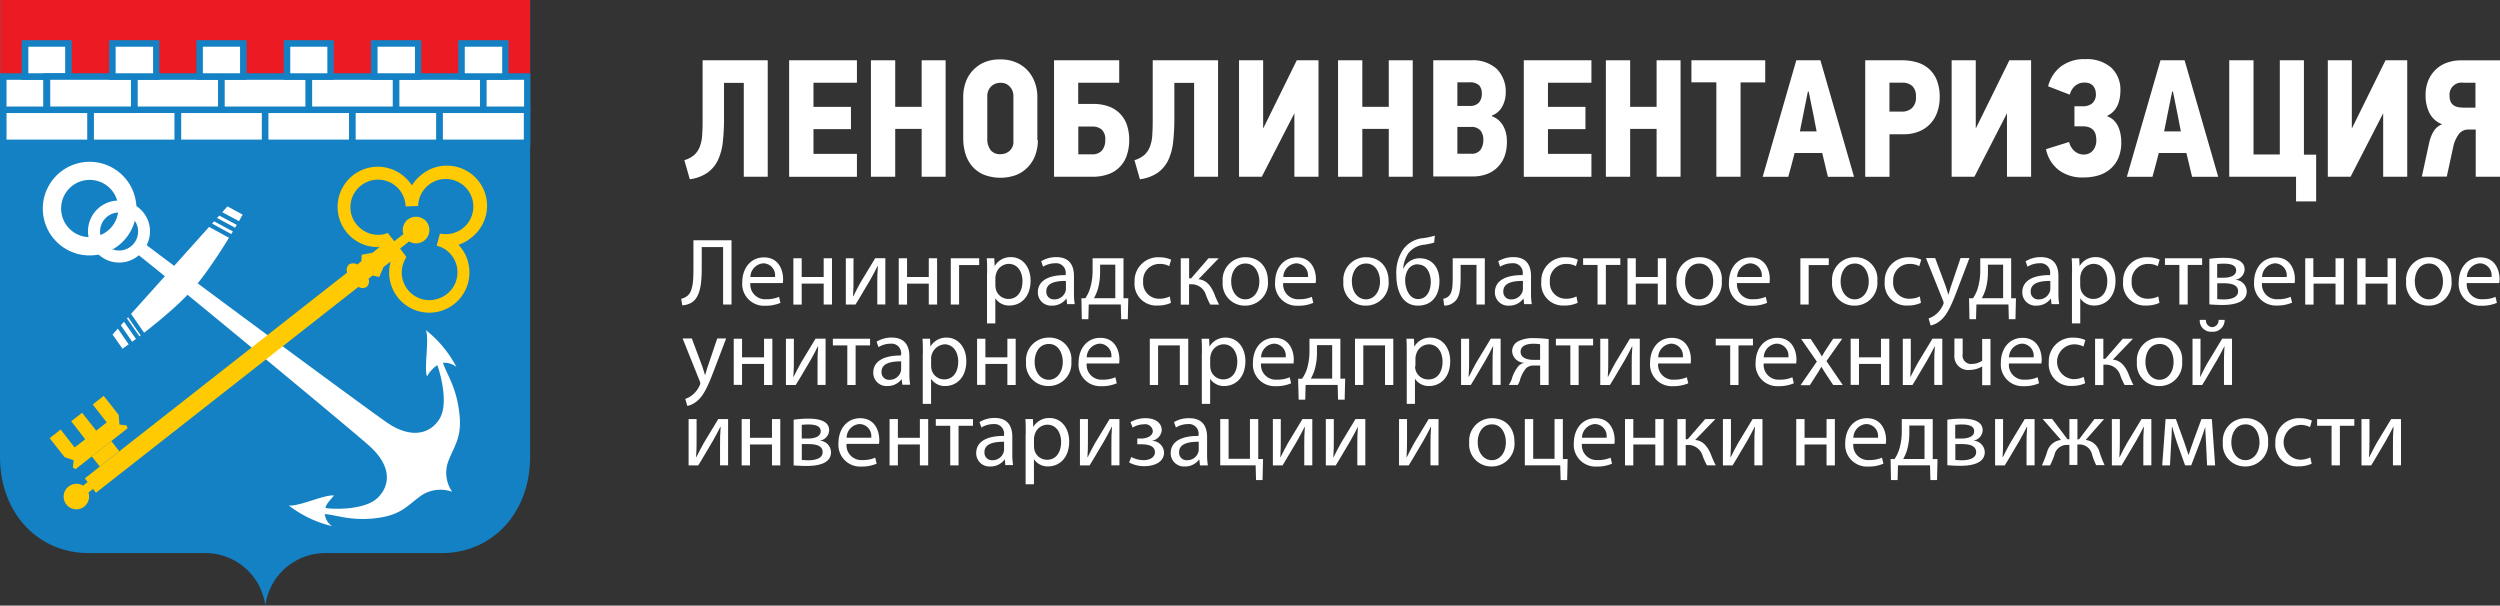 <svg id="Слой_1" data-name="Слой 1" xmlns="http://www.w3.org/2000/svg" viewBox="0 0 460.28 111.5"><rect x="0" y="0" width="460.28" height="111.5" fill="#333333" stroke="none"/><defs><style>.cls-1,.cls-4{fill:#fff;}.cls-2,.cls-5{fill:#1381c4;}.cls-2,.cls-3,.cls-4,.cls-7{fill-rule:evenodd;}.cls-3{fill:#ec1b23;}.cls-6{fill:none;}.cls-7{fill:#ffca02;}</style></defs><title>logo-lenobl</title><path class="cls-1" d="M141.35,11.1V32.54h-4.41V15.26H133.3v6.62a38.24,38.24,0,0,1-.22,4.25,10.39,10.39,0,0,1-.89,3.33,6.07,6.07,0,0,1-1.93,2.33A7.42,7.42,0,0,1,127,33l-1-3.51a4.92,4.92,0,0,0,1.86-1,4.08,4.08,0,0,0,1-1.53,7.27,7.27,0,0,0,.42-2.11q0.08-1.22.08-2.82V11.1h12.08Z"/><path class="cls-1" d="M145.29,32.54V11.1h12.48v4.13h-8v4.44h6.9v4.1h-6.9v4.56h8v4.22H145.29Z"/><path class="cls-1" d="M169.69,32.54V23.73h-4.87v8.81h-4.47V11.1h4.47v8.57h4.87V11.1h4.41V32.54h-4.41Z"/><path class="cls-1" d="M191.08,25.79a7.74,7.74,0,0,1-.51,2.88,6.38,6.38,0,0,1-1.42,2.19A6.08,6.08,0,0,1,187,32.25a8.52,8.52,0,0,1-5.92-.11,5.81,5.81,0,0,1-2.14-1.59,6.38,6.38,0,0,1-1.22-2.33,9.87,9.87,0,0,1-.38-2.77V17.81a8.29,8.29,0,0,1,.37-2.42,6.17,6.17,0,0,1,1.2-2.2A6.38,6.38,0,0,1,181,11.57a7.3,7.3,0,0,1,3.19-.63,7.18,7.18,0,0,1,3,.6,6.18,6.18,0,0,1,2.13,1.57,6.59,6.59,0,0,1,1.25,2.2,7.76,7.76,0,0,1,.42,2.5v8Zm-4.5-8.17a2.77,2.77,0,0,0-.11-0.71,2.27,2.27,0,0,0-.39-0.77,2.42,2.42,0,0,0-.72-0.63,2.2,2.2,0,0,0-1.12-.26,2.54,2.54,0,0,0-1.14.23,2.3,2.3,0,0,0-.76.59,2.38,2.38,0,0,0-.43.77,2.49,2.49,0,0,0-.14.79v7.95a3.42,3.42,0,0,0,.57,2,2.16,2.16,0,0,0,1.9.8,2.4,2.4,0,0,0,1.65-.62,2.15,2.15,0,0,0,.69-1.69V17.63Z"/><path class="cls-1" d="M194.06,32.54V11.1h12v4.13h-7.55v3.91h2.71a8.13,8.13,0,0,1,3,.49A5.64,5.64,0,0,1,206.28,21a5.48,5.48,0,0,1,1.22,2.08,8.39,8.39,0,0,1,.4,2.63,8.58,8.58,0,0,1-.48,3,5.47,5.47,0,0,1-3.48,3.4,8.38,8.38,0,0,1-2.76.43h-7.12Zm7-4.13a2.27,2.27,0,0,0,1.83-.71,2.86,2.86,0,0,0,.6-1.91,2.45,2.45,0,0,0-.65-1.94A2.71,2.71,0,0,0,201,23.3h-2.47v5.12H201Z"/><path class="cls-1" d="M224.26,11.1V32.54h-4.41V15.26h-3.64v6.62a38.24,38.24,0,0,1-.22,4.25,10.38,10.38,0,0,1-.89,3.33,6.06,6.06,0,0,1-1.93,2.33A7.43,7.43,0,0,1,209.87,33l-1-3.51a4.92,4.92,0,0,0,1.86-1,4.07,4.07,0,0,0,1-1.53,7.25,7.25,0,0,0,.42-2.11q0.08-1.22.08-2.82V11.1h12.08Z"/><path class="cls-1" d="M238.31,32.54V20.86h0l-6,11.68h-4.19V11.1h4.44V23.55h0.06l6.13-12.45h4V32.54h-4.47Z"/><path class="cls-1" d="M255.69,32.54V23.73h-4.87v8.81h-4.47V11.1h4.47v8.57h4.87V11.1h4.41V32.54h-4.41Z"/><path class="cls-1" d="M277.44,26A7.83,7.83,0,0,1,277,28.8a5.72,5.72,0,0,1-1.29,2,5.46,5.46,0,0,1-2,1.26,7.43,7.43,0,0,1-2.59.43h-7.24V11.1h6.93a6.55,6.55,0,0,1,4.78,1.6,5.93,5.93,0,0,1,1.63,4.44,5.35,5.35,0,0,1-.59,2.39,3.57,3.57,0,0,1-1.94,1.74v0.15a3.37,3.37,0,0,1,1.26.74,4.39,4.39,0,0,1,.86,1.12,5.12,5.12,0,0,1,.49,1.34A6.52,6.52,0,0,1,277.44,26Zm-4.62-8.72a2.18,2.18,0,0,0-.52-1.6,2.48,2.48,0,0,0-1.79-.52h-2.19v4.34h2.22a2.19,2.19,0,0,0,1.76-.62A2.39,2.39,0,0,0,272.82,17.29Zm0.28,8.47a2.61,2.61,0,0,0-.54-1.73,2.14,2.14,0,0,0-1.74-.65h-2.5v4.93h2.46a2,2,0,0,0,1.82-.74A3.21,3.21,0,0,0,273.1,25.76Z"/><path class="cls-1" d="M280.55,32.54V11.1H293v4.13h-8v4.44h6.9v4.1H285v4.56h8v4.22H280.55Z"/><path class="cls-1" d="M305,32.54V23.73h-4.87v8.81h-4.47V11.1h4.47v8.57H305V11.1h4.41V32.54H305Z"/><path class="cls-1" d="M320.46,15.16V32.54H316V15.16h-4.59V11.1H325v4.07h-4.59Z"/><path class="cls-1" d="M335.49,28.17h-5.08l-0.57,2.19q-0.29,1.11-.6,2.19h-4.71l6.19-21.45h4.44l6.19,21.45h-4.81ZM332,21.11l-0.62,3.08h3.08l-0.59-3.05L333,16.86h-0.15Z"/><path class="cls-1" d="M357.12,17.88a8.1,8.1,0,0,1-.46,2.8,6.05,6.05,0,0,1-1.32,2.16,5.93,5.93,0,0,1-2.1,1.39,7.41,7.41,0,0,1-2.77.49h-2.59v7.83h-4.47V11.1h6.81a9.3,9.3,0,0,1,2.79.4,5.72,5.72,0,0,1,2.19,1.23,5.62,5.62,0,0,1,1.42,2.11A8.2,8.2,0,0,1,357.12,17.88Zm-4.38-.06a2.54,2.54,0,0,0-.68-2,2.69,2.69,0,0,0-1.85-.6h-2.34v5.33h2.37a2.67,2.67,0,0,0,1.74-.62A2.61,2.61,0,0,0,352.75,17.81Z"/><path class="cls-1" d="M369.51,32.54V20.86h0l-6,11.68h-4.19V11.1h4.44V23.55h0.06l6.13-12.45h4V32.54h-4.47Z"/><path class="cls-1" d="M376.69,27.46l2.13-.66,2.13-.66a3.14,3.14,0,0,0,1,1.68,2.5,2.5,0,0,0,1.73.63,2.22,2.22,0,0,0,1-.23,2.09,2.09,0,0,0,.72-0.6,2.68,2.68,0,0,0,.42-0.82,3,3,0,0,0,.14-0.88,5.09,5.09,0,0,0-.09-1,2,2,0,0,0-.37-0.85,1.88,1.88,0,0,0-.77-0.59,3.18,3.18,0,0,0-1.26-.22h-1.54V19.57h1.57a2.7,2.7,0,0,0,1.68-.52,2.18,2.18,0,0,0,.69-1.85,2.28,2.28,0,0,0-.11-0.66,2.15,2.15,0,0,0-.34-0.66,1.63,1.63,0,0,0-.63-0.49,2.27,2.27,0,0,0-1-.18,2.57,2.57,0,0,0-1.77.62,3.09,3.09,0,0,0-.94,1.6l-4-1.54a6.7,6.7,0,0,1,2.34-3.64,7.12,7.12,0,0,1,4.53-1.36,6.81,6.81,0,0,1,4.73,1.54,5.55,5.55,0,0,1,1.71,4.34,8,8,0,0,1-.09,1.11,6,6,0,0,1-.34,1.29,4.08,4.08,0,0,1-.74,1.22,3.84,3.84,0,0,1-1.26.94v0.09a3,3,0,0,1,1.23.75,4.13,4.13,0,0,1,.79,1.14,5.79,5.79,0,0,1,.43,1.37,7.86,7.86,0,0,1,.14,1.45,7.26,7.26,0,0,1-.55,3,5.7,5.7,0,0,1-1.49,2,5.92,5.92,0,0,1-2.19,1.17,9.34,9.34,0,0,1-2.67.37A7.21,7.21,0,0,1,379,31.28,6.46,6.46,0,0,1,376.69,27.46Z"/><path class="cls-1" d="M402.54,28.17h-5.08l-0.57,2.19q-0.29,1.11-.6,2.19h-4.71l6.19-21.45h4.44l6.19,21.45h-4.81Zm-3.48-7.06-0.62,3.08h3.08l-0.59-3.05-0.86-4.28h-0.15Z"/><path class="cls-1" d="M422.72,32.54H410.43V11.1h4.47V28.44h4.84V11.1h4.44V28.48h2.25v8.6h-3.7V32.54Z"/><path class="cls-1" d="M438.77,32.54V20.86h0l-6,11.68h-4.19V11.1H433V23.55h0.06L439.2,11.1h4V32.54h-4.47Z"/><path class="cls-1" d="M460.28,11.1V32.54h-4.47V23.85h-1.32a2.19,2.19,0,0,0-1.71.74A5.86,5.86,0,0,0,451.68,27l-1.2,5.52h-4.59l1.39-6.41a6.7,6.7,0,0,1,.79-1.94,3.08,3.08,0,0,1,1.56-1.29,4.31,4.31,0,0,1-2.33-2.06,7.08,7.08,0,0,1-.72-3.27,7.07,7.07,0,0,1,.51-2.77,6,6,0,0,1,1.39-2,5.69,5.69,0,0,1,2.08-1.25,7.76,7.76,0,0,1,2.56-.42h7.18ZM451,17.69a2.38,2.38,0,0,0,.22,1.09,1.62,1.62,0,0,0,.59.65,2.25,2.25,0,0,0,.85.31,6.45,6.45,0,0,0,1,.08h2.1V15.23h-2.25A2.21,2.21,0,0,0,451,17.69Z"/><path class="cls-1" d="M134.68,44.2V56.07h-1.55V45.49H129.2v3.59c0,2.57-.11,5.44-1.78,6.57a3.57,3.57,0,0,1-1.81.56L125.42,55a2.72,2.72,0,0,0,1.25-.63c1-.93,1-3.24,1-5.14v-5h7Z"/><path class="cls-1" d="M138.15,52.09a2.73,2.73,0,0,0,2.92,3,5.6,5.6,0,0,0,2.36-.44l0.26,1.11a6.9,6.9,0,0,1-2.84.53,4,4,0,0,1-4.19-4.3c0-2.57,1.51-4.6,4-4.6,2.78,0,3.52,2.45,3.52,4a5.85,5.85,0,0,1-.05.72h-6ZM142.69,51a2.21,2.21,0,0,0-2.15-2.52A2.57,2.57,0,0,0,138.16,51h4.53Z"/><path class="cls-1" d="M147.6,47.55V51h4.05V47.55h1.53v8.52h-1.53V52.22H147.6v3.86h-1.53V47.55h1.53Z"/><path class="cls-1" d="M157.14,47.55v3.59c0,1.36,0,2.2-.09,3.42l0.05,0c0.51-1,.81-1.64,1.37-2.62l2.66-4.4H163v8.52h-1.48V52.46c0-1.39,0-2.11.11-3.49h-0.05c-0.55,1.09-.92,1.78-1.41,2.64-0.81,1.32-1.74,3-2.66,4.46h-1.78V47.55h1.46Z"/><path class="cls-1" d="M167,47.55V51H171V47.55h1.53v8.52H171V52.22H167v3.86h-1.53V47.55H167Z"/><path class="cls-1" d="M180.28,47.55V48.8h-3.7v7.27h-1.53V47.55h5.23Z"/><path class="cls-1" d="M181.74,50.33c0-1.09,0-2-.07-2.78h1.39L183.13,49h0a3.35,3.35,0,0,1,3-1.66c2.06,0,3.61,1.74,3.61,4.33,0,3.06-1.87,4.58-3.87,4.58a3,3,0,0,1-2.62-1.34h0v4.63h-1.53V50.33Zm1.53,2.27a3.49,3.49,0,0,0,.07.63,2.39,2.39,0,0,0,2.32,1.81c1.64,0,2.59-1.34,2.59-3.29,0-1.71-.9-3.17-2.54-3.17a2.47,2.47,0,0,0-2.34,1.92,2.51,2.51,0,0,0-.11.63V52.6Z"/><path class="cls-1" d="M196.48,56.07L196.36,55H196.3a3.17,3.17,0,0,1-2.61,1.27,2.43,2.43,0,0,1-2.61-2.45c0-2.06,1.83-3.19,5.12-3.17V50.47a1.76,1.76,0,0,0-1.94-2,4.25,4.25,0,0,0-2.22.63l-0.35-1a5.29,5.29,0,0,1,2.8-.76c2.61,0,3.24,1.78,3.24,3.49V54a12,12,0,0,0,.14,2h-1.41Zm-0.23-4.35c-1.69,0-3.61.26-3.61,1.92a1.37,1.37,0,0,0,1.46,1.48,2.12,2.12,0,0,0,2.06-1.43,1.61,1.61,0,0,0,.09-0.49V51.72Z"/><path class="cls-1" d="M206.85,47.55v7.36l0.88,0-0.09,3.86h-1.22l-0.07-2.71h-5.9l-0.07,2.71h-1.21l-0.07-3.86,0.72,0a6.62,6.62,0,0,0,.85-1.74,11.25,11.25,0,0,0,.49-3.4V47.55h5.69Zm-4.31,2.59a11.3,11.3,0,0,1-.44,3.17,8.09,8.09,0,0,1-.69,1.59h3.93V48.73h-2.8v1.41Z"/><path class="cls-1" d="M215.58,55.76a5.71,5.71,0,0,1-2.45.49,4,4,0,0,1-4.24-4.35,4.33,4.33,0,0,1,4.58-4.53,5.18,5.18,0,0,1,2.15.44L215.27,49a3.59,3.59,0,0,0-1.8-.41,3,3,0,0,0-3,3.22,2.92,2.92,0,0,0,3,3.19,4.4,4.4,0,0,0,1.9-.42Z"/><path class="cls-1" d="M218.93,47.55v3.7h0.37l3.2-3.7h1.88l-3.72,3.86c1.37,0.14,2.2,1.06,2.87,2.59a18,18,0,0,0,.92,2.08h-1.62a11.33,11.33,0,0,1-.79-1.74,2.77,2.77,0,0,0-2.82-2h-0.3v3.75h-1.53V47.55h1.53Z"/><path class="cls-1" d="M233.44,51.74a4.17,4.17,0,0,1-4.24,4.53,4.05,4.05,0,0,1-4.09-4.38,4.16,4.16,0,0,1,4.23-4.53C231.78,47.36,233.44,49.13,233.44,51.74Zm-6.76.09c0,1.87,1.07,3.28,2.59,3.28s2.59-1.39,2.59-3.31c0-1.44-.72-3.28-2.55-3.28S226.67,50.21,226.67,51.83Z"/><path class="cls-1" d="M236.25,52.09a2.73,2.73,0,0,0,2.92,3,5.6,5.6,0,0,0,2.36-.44l0.26,1.11a6.9,6.9,0,0,1-2.84.53,4,4,0,0,1-4.19-4.3c0-2.57,1.51-4.6,4-4.6,2.78,0,3.52,2.45,3.52,4a5.85,5.85,0,0,1-.05.72h-6ZM240.8,51a2.21,2.21,0,0,0-2.15-2.52A2.57,2.57,0,0,0,236.27,51h4.53Z"/><path class="cls-1" d="M255.66,51.74a4.17,4.17,0,0,1-4.24,4.53,4.05,4.05,0,0,1-4.09-4.38,4.16,4.16,0,0,1,4.23-4.53C254,47.36,255.66,49.13,255.66,51.74Zm-6.76.09c0,1.87,1.07,3.28,2.59,3.28s2.59-1.39,2.59-3.31c0-1.44-.72-3.28-2.55-3.28S248.89,50.21,248.89,51.83Z"/><path class="cls-1" d="M264.05,44.66a11.61,11.61,0,0,1-1.78.39,4.18,4.18,0,0,0-3,1.6,6.09,6.09,0,0,0-.93,2.82h0.05a3.23,3.23,0,0,1,3-1.92c2.1,0,3.63,1.5,3.63,4.21s-1.44,4.51-3.94,4.51c-3,0-4-2.87-4-5.71a7.57,7.57,0,0,1,1.32-4.72,5.12,5.12,0,0,1,3.66-2,12.49,12.49,0,0,0,2.11-.46Zm-3,4a2.07,2.07,0,0,0-1.92,1.16,3.73,3.73,0,0,0-.42,1.81c0,1.41.69,3.43,2.38,3.43s2.34-1.66,2.34-3.22C263.38,50.49,262.84,48.69,261,48.69Z"/><path class="cls-1" d="M273.37,47.55v8.52h-1.53V48.76h-2.92V51c0,2.4-.23,4-1.34,4.72a2.49,2.49,0,0,1-1.69.53L265.73,55a1.92,1.92,0,0,0,.85-0.35c0.79-.58.88-1.78,0.88-3.68V47.55h5.92Z"/><path class="cls-1" d="M280.62,56.07L280.5,55h-0.05a3.17,3.17,0,0,1-2.61,1.27,2.43,2.43,0,0,1-2.61-2.45c0-2.06,1.83-3.19,5.12-3.17V50.47a1.76,1.76,0,0,0-1.94-2,4.25,4.25,0,0,0-2.22.63l-0.35-1a5.29,5.29,0,0,1,2.8-.76c2.61,0,3.24,1.78,3.24,3.49V54a12,12,0,0,0,.14,2h-1.41Zm-0.23-4.35c-1.69,0-3.61.26-3.61,1.92a1.37,1.37,0,0,0,1.46,1.48,2.12,2.12,0,0,0,2.06-1.43,1.61,1.61,0,0,0,.09-0.49V51.72Z"/><path class="cls-1" d="M290.46,55.76a5.7,5.7,0,0,1-2.45.49,4,4,0,0,1-4.24-4.35,4.33,4.33,0,0,1,4.58-4.53,5.18,5.18,0,0,1,2.15.44L290.15,49a3.59,3.59,0,0,0-1.8-.41,3,3,0,0,0-3,3.22,2.92,2.92,0,0,0,3,3.19,4.39,4.39,0,0,0,1.9-.42Z"/><path class="cls-1" d="M298.32,47.55v1.23h-2.66v7.29h-1.53V48.78h-2.66V47.55h6.85Z"/><path class="cls-1" d="M301.17,47.55V51h4.05V47.55h1.53v8.52h-1.53V52.22h-4.05v3.86h-1.53V47.55h1.53Z"/><path class="cls-1" d="M317,51.74a4.17,4.17,0,0,1-4.24,4.53,4.05,4.05,0,0,1-4.09-4.38,4.16,4.16,0,0,1,4.23-4.53A4,4,0,0,1,317,51.74Zm-6.76.09c0,1.87,1.07,3.28,2.59,3.28s2.59-1.39,2.59-3.31c0-1.44-.72-3.28-2.55-3.28S310.24,50.21,310.24,51.83Z"/><path class="cls-1" d="M319.81,52.09a2.73,2.73,0,0,0,2.92,3,5.6,5.6,0,0,0,2.36-.44l0.26,1.11a6.9,6.9,0,0,1-2.84.53,4,4,0,0,1-4.19-4.3c0-2.57,1.51-4.6,4-4.6,2.78,0,3.52,2.45,3.52,4a5.85,5.85,0,0,1-.05.72h-6ZM324.36,51a2.21,2.21,0,0,0-2.15-2.52A2.57,2.57,0,0,0,319.83,51h4.53Z"/><path class="cls-1" d="M336.7,47.55V48.8H333v7.27h-1.53V47.55h5.23Z"/><path class="cls-1" d="M345.64,51.74a4.17,4.17,0,0,1-4.24,4.53,4.05,4.05,0,0,1-4.09-4.38,4.16,4.16,0,0,1,4.23-4.53A4,4,0,0,1,345.64,51.74Zm-6.76.09c0,1.87,1.07,3.28,2.59,3.28s2.59-1.39,2.59-3.31c0-1.44-.72-3.28-2.55-3.28S338.88,50.21,338.88,51.83Z"/><path class="cls-1" d="M353.67,55.76a5.71,5.71,0,0,1-2.45.49A4,4,0,0,1,347,51.9a4.33,4.33,0,0,1,4.58-4.53,5.18,5.18,0,0,1,2.15.44L353.36,49a3.59,3.59,0,0,0-1.8-.41,3,3,0,0,0-3,3.22,2.92,2.92,0,0,0,3,3.19,4.4,4.4,0,0,0,1.9-.42Z"/><path class="cls-1" d="M356.3,47.55l1.87,5c0.19,0.56.41,1.23,0.55,1.74h0c0.16-.51.33-1.16,0.55-1.78l1.69-5h1.64l-2.32,6.08c-1.11,2.92-1.87,4.42-2.92,5.34a4.2,4.2,0,0,1-1.9,1l-0.39-1.3a4.1,4.1,0,0,0,1.36-.76,4.7,4.7,0,0,0,1.3-1.73,1.12,1.12,0,0,0,.12-0.37,1.36,1.36,0,0,0-.11-0.41l-3.15-7.85h1.69Z"/><path class="cls-1" d="M370.28,47.55v7.36l0.88,0-0.09,3.86h-1.22l-0.07-2.71h-5.9l-0.07,2.71H362.6l-0.07-3.86,0.72,0a6.65,6.65,0,0,0,.85-1.74,11.25,11.25,0,0,0,.49-3.4V47.55h5.69ZM366,50.14a11.3,11.3,0,0,1-.44,3.17,8.13,8.13,0,0,1-.69,1.59h3.93V48.73H366v1.41Z"/><path class="cls-1" d="M377.72,56.07L377.6,55h-0.05a3.18,3.18,0,0,1-2.61,1.27,2.43,2.43,0,0,1-2.61-2.45c0-2.06,1.83-3.19,5.12-3.17V50.47a1.76,1.76,0,0,0-1.94-2,4.25,4.25,0,0,0-2.22.63l-0.35-1a5.29,5.29,0,0,1,2.8-.76c2.61,0,3.24,1.78,3.24,3.49V54a12,12,0,0,0,.14,2h-1.41Zm-0.23-4.35c-1.69,0-3.61.26-3.61,1.92a1.37,1.37,0,0,0,1.46,1.48,2.12,2.12,0,0,0,2.06-1.43,1.62,1.62,0,0,0,.09-0.49V51.72Z"/><path class="cls-1" d="M381.49,50.33c0-1.09,0-2-.07-2.78h1.39L382.88,49h0a3.35,3.35,0,0,1,3-1.66c2.06,0,3.61,1.74,3.61,4.33,0,3.06-1.87,4.58-3.87,4.58a3,3,0,0,1-2.62-1.34h0v4.63h-1.53V50.33ZM383,52.6a3.49,3.49,0,0,0,.07.63,2.39,2.39,0,0,0,2.32,1.81c1.64,0,2.59-1.34,2.59-3.29,0-1.71-.9-3.17-2.54-3.17a2.47,2.47,0,0,0-2.34,1.92,2.51,2.51,0,0,0-.11.63V52.6Z"/><path class="cls-1" d="M397.58,55.76a5.71,5.71,0,0,1-2.45.49,4,4,0,0,1-4.24-4.35,4.33,4.33,0,0,1,4.58-4.53,5.18,5.18,0,0,1,2.15.44L397.27,49a3.59,3.59,0,0,0-1.8-.41,3,3,0,0,0-3,3.22,2.92,2.92,0,0,0,3,3.19,4.4,4.4,0,0,0,1.9-.42Z"/><path class="cls-1" d="M405.44,47.55v1.23h-2.66v7.29h-1.53V48.78h-2.66V47.55h6.85Z"/><path class="cls-1" d="M406.76,47.66a18.17,18.17,0,0,1,2.71-.19c1.43,0,3.79.23,3.79,2.13a2,2,0,0,1-1.78,1.92v0a2.18,2.18,0,0,1,2.17,2.11c0,2.24-2.82,2.52-4.49,2.52-1,0-1.94-.07-2.39-0.11V47.66Zm1.46,7.4a9.37,9.37,0,0,0,1.25.07c1,0,2.59-.25,2.59-1.48s-1.23-1.5-2.71-1.5h-1.13v2.91Zm0-3.93h1.16c1.14,0,2.32-.33,2.32-1.34,0-.85-0.74-1.25-2.29-1.25a11,11,0,0,0-1.2.07v2.52Z"/><path class="cls-1" d="M416.46,52.09a2.73,2.73,0,0,0,2.92,3,5.6,5.6,0,0,0,2.36-.44L422,55.72a6.9,6.9,0,0,1-2.84.53A4,4,0,0,1,415,52c0-2.57,1.51-4.6,4-4.6,2.78,0,3.52,2.45,3.52,4a5.85,5.85,0,0,1-.05.72h-6ZM421,51a2.21,2.21,0,0,0-2.15-2.52A2.57,2.57,0,0,0,416.48,51H421Z"/><path class="cls-1" d="M425.91,47.55V51H430V47.55h1.53v8.52H430V52.22h-4.05v3.86h-1.53V47.55h1.53Z"/><path class="cls-1" d="M435.53,47.55V51h4.05V47.55h1.53v8.52h-1.53V52.22h-4.05v3.86H434V47.55h1.53Z"/><path class="cls-1" d="M451.36,51.74a4.17,4.17,0,0,1-4.24,4.53A4.05,4.05,0,0,1,443,51.88a4.16,4.16,0,0,1,4.23-4.53C449.7,47.36,451.36,49.13,451.36,51.74Zm-6.76.09c0,1.87,1.07,3.28,2.59,3.28s2.59-1.39,2.59-3.31c0-1.44-.72-3.28-2.55-3.28S444.59,50.21,444.59,51.83Z"/><path class="cls-1" d="M454.17,52.09a2.73,2.73,0,0,0,2.92,3,5.6,5.6,0,0,0,2.36-.44l0.26,1.11a6.9,6.9,0,0,1-2.84.53,4,4,0,0,1-4.19-4.3c0-2.57,1.51-4.6,4-4.6,2.78,0,3.52,2.45,3.52,4a5.85,5.85,0,0,1-.05.72h-6ZM458.72,51a2.21,2.21,0,0,0-2.15-2.52A2.57,2.57,0,0,0,454.19,51h4.53Z"/><path class="cls-1" d="M127.39,62.36l1.87,5c0.19,0.56.41,1.23,0.55,1.74h0c0.16-.51.33-1.16,0.55-1.78l1.69-5h1.64l-2.32,6.08c-1.11,2.92-1.87,4.42-2.92,5.34a4.2,4.2,0,0,1-1.9,1l-0.39-1.3a4.1,4.1,0,0,0,1.36-.76,4.7,4.7,0,0,0,1.3-1.73,1.11,1.11,0,0,0,.12-0.37,1.35,1.35,0,0,0-.11-0.41l-3.15-7.85h1.69Z"/><path class="cls-1" d="M136.62,62.36v3.43h4.05V62.36h1.53v8.52h-1.53V67h-4.05v3.86h-1.53V62.36h1.53Z"/><path class="cls-1" d="M146.16,62.36v3.59c0,1.36,0,2.2-.09,3.42l0.05,0c0.51-1,.81-1.64,1.37-2.62l2.66-4.4H152v8.52h-1.48V67.27c0-1.39,0-2.11.11-3.49h-0.05c-0.55,1.09-.92,1.78-1.41,2.64-0.81,1.32-1.74,3-2.66,4.46H144.7V62.36h1.46Z"/><path class="cls-1" d="M160.19,62.36v1.23h-2.66v7.29H156V63.59h-2.66V62.36h6.85Z"/><path class="cls-1" d="M166.14,70.88L166,69.8H166a3.17,3.17,0,0,1-2.61,1.27,2.43,2.43,0,0,1-2.61-2.45c0-2.06,1.83-3.19,5.12-3.17V65.28a1.76,1.76,0,0,0-1.94-2,4.25,4.25,0,0,0-2.22.63l-0.35-1a5.29,5.29,0,0,1,2.8-.76c2.61,0,3.24,1.78,3.24,3.49v3.19a12,12,0,0,0,.14,2h-1.41Zm-0.23-4.35c-1.69,0-3.61.26-3.61,1.92a1.37,1.37,0,0,0,1.46,1.48,2.12,2.12,0,0,0,2.06-1.43,1.62,1.62,0,0,0,.09-0.49V66.53Z"/><path class="cls-1" d="M169.91,65.14c0-1.09,0-2-.07-2.78h1.39l0.07,1.46h0a3.35,3.35,0,0,1,3-1.66c2.06,0,3.61,1.74,3.61,4.33,0,3.06-1.87,4.58-3.87,4.58a3,3,0,0,1-2.62-1.34h0v4.63h-1.53V65.14Zm1.53,2.27a3.49,3.49,0,0,0,.07.63,2.39,2.39,0,0,0,2.32,1.81c1.64,0,2.59-1.34,2.59-3.29,0-1.71-.9-3.17-2.54-3.17a2.69,2.69,0,0,0-2.45,2.55v1.46Z"/><path class="cls-1" d="M181.42,62.36v3.43h4.05V62.36H187v8.52h-1.53V67h-4.05v3.86h-1.53V62.36h1.53Z"/><path class="cls-1" d="M197.25,66.55A4.17,4.17,0,0,1,193,71.07a4.05,4.05,0,0,1-4.09-4.38,4.16,4.16,0,0,1,4.23-4.53A4,4,0,0,1,197.25,66.55Zm-6.76.09c0,1.87,1.07,3.28,2.59,3.28s2.59-1.39,2.59-3.31c0-1.44-.72-3.28-2.55-3.28S190.49,65,190.49,66.63Z"/><path class="cls-1" d="M200.07,66.9a2.73,2.73,0,0,0,2.92,3,5.6,5.6,0,0,0,2.36-.44l0.26,1.11a6.9,6.9,0,0,1-2.84.53,4,4,0,0,1-4.19-4.3c0-2.57,1.51-4.6,4-4.6,2.78,0,3.52,2.45,3.52,4a5.84,5.84,0,0,1-.05.72h-6Zm4.54-1.11a2.21,2.21,0,0,0-2.15-2.52,2.57,2.57,0,0,0-2.38,2.52h4.53Z"/><path class="cls-1" d="M218.77,62.36v8.52h-1.55V63.59h-4v7.29h-1.53V62.36h7Z"/><path class="cls-1" d="M221.29,65.14c0-1.09,0-2-.07-2.78h1.39l0.07,1.46h0a3.35,3.35,0,0,1,3-1.66c2.06,0,3.61,1.74,3.61,4.33,0,3.06-1.87,4.58-3.87,4.58a3,3,0,0,1-2.62-1.34h0v4.63h-1.53V65.14Zm1.53,2.27a3.49,3.49,0,0,0,.07.63,2.39,2.39,0,0,0,2.32,1.81c1.64,0,2.59-1.34,2.59-3.29,0-1.71-.9-3.17-2.54-3.17a2.47,2.47,0,0,0-2.34,1.92,2.51,2.51,0,0,0-.11.63v1.46Z"/><path class="cls-1" d="M232.17,66.9a2.73,2.73,0,0,0,2.92,3,5.6,5.6,0,0,0,2.36-.44l0.26,1.11a6.91,6.91,0,0,1-2.84.53,4,4,0,0,1-4.19-4.3c0-2.57,1.51-4.6,4-4.6,2.78,0,3.52,2.45,3.52,4a5.84,5.84,0,0,1-.05.72h-6Zm4.54-1.11a2.21,2.21,0,0,0-2.15-2.52,2.57,2.57,0,0,0-2.38,2.52h4.53Z"/><path class="cls-1" d="M246.78,62.36v7.36l0.88,0-0.09,3.86h-1.22l-0.07-2.71h-5.9l-0.07,2.71H239.1L239,69.73l0.72,0A6.65,6.65,0,0,0,240.6,68a11.25,11.25,0,0,0,.49-3.4V62.36h5.69Zm-4.31,2.59a11.3,11.3,0,0,1-.44,3.17,8.11,8.11,0,0,1-.69,1.59h3.93V63.54h-2.8v1.41Z"/><path class="cls-1" d="M256.52,62.36v8.52H255V63.59h-4v7.29h-1.53V62.36h7Z"/><path class="cls-1" d="M259,65.14c0-1.09,0-2-.07-2.78h1.39l0.07,1.46h0a3.35,3.35,0,0,1,3-1.66c2.06,0,3.61,1.74,3.61,4.33,0,3.06-1.87,4.58-3.87,4.58a3,3,0,0,1-2.62-1.34h0v4.63H259V65.14Zm1.53,2.27a3.49,3.49,0,0,0,.07.63A2.39,2.39,0,0,0,263,69.86c1.64,0,2.59-1.34,2.59-3.29,0-1.71-.9-3.17-2.54-3.17a2.47,2.47,0,0,0-2.34,1.92,2.51,2.51,0,0,0-.11.63v1.46Z"/><path class="cls-1" d="M270.48,62.36v3.59c0,1.36,0,2.2-.09,3.42l0.05,0c0.51-1,.81-1.64,1.37-2.62l2.66-4.4h1.81v8.52h-1.48V67.27c0-1.39,0-2.11.11-3.49h-0.05c-0.55,1.09-.92,1.78-1.41,2.64-0.81,1.32-1.74,3-2.66,4.46H269V62.36h1.46Z"/><path class="cls-1" d="M285.09,70.88h-1.53V67.3h-1.14a2,2,0,0,0-1.43.48,5.9,5.9,0,0,0-1.2,2.39,5.25,5.25,0,0,1-.35.7h-1.66a5.56,5.56,0,0,0,.53-1,6.54,6.54,0,0,1,1.34-2.57,2,2,0,0,1,1-.49V66.79a2.27,2.27,0,0,1-2.25-2.11,2.05,2.05,0,0,1,1.13-1.85,6,6,0,0,1,2.85-.58,23.74,23.74,0,0,1,2.75.18v8.45Zm-1.53-7.5a8.66,8.66,0,0,0-1.29-.09c-1.06,0-2.31.3-2.31,1.48s1.36,1.48,2.27,1.48h1.32V63.38Z"/><path class="cls-1" d="M293.31,62.36v1.23h-2.66v7.29h-1.53V63.59h-2.66V62.36h6.85Z"/><path class="cls-1" d="M296.1,62.36v3.59c0,1.36,0,2.2-.09,3.42l0.05,0c0.51-1,.81-1.64,1.37-2.62l2.66-4.4h1.81v8.52h-1.48V67.27c0-1.39,0-2.11.11-3.49h-0.05c-0.55,1.09-.92,1.78-1.41,2.64-0.81,1.32-1.74,3-2.66,4.46h-1.78V62.36h1.46Z"/><path class="cls-1" d="M305.29,66.9a2.73,2.73,0,0,0,2.92,3,5.6,5.6,0,0,0,2.36-.44l0.26,1.11a6.9,6.9,0,0,1-2.84.53,4,4,0,0,1-4.19-4.3c0-2.57,1.51-4.6,4-4.6,2.78,0,3.52,2.45,3.52,4a5.93,5.93,0,0,1-.05.72h-6Zm4.54-1.11a2.21,2.21,0,0,0-2.15-2.52,2.57,2.57,0,0,0-2.38,2.52h4.53Z"/><path class="cls-1" d="M322.74,62.36v1.23h-2.66v7.29h-1.53V63.59h-2.66V62.36h6.85Z"/><path class="cls-1" d="M324.72,66.9a2.73,2.73,0,0,0,2.92,3,5.6,5.6,0,0,0,2.36-.44l0.26,1.11a6.9,6.9,0,0,1-2.84.53,4,4,0,0,1-4.19-4.3c0-2.57,1.51-4.6,4-4.6,2.78,0,3.52,2.45,3.52,4a5.84,5.84,0,0,1-.05.72h-6Zm4.54-1.11a2.21,2.21,0,0,0-2.15-2.52,2.57,2.57,0,0,0-2.38,2.52h4.53Z"/><path class="cls-1" d="M333.33,62.36l1.22,1.83c0.32,0.48.58,0.92,0.86,1.39h0.05c0.28-.51.56-1,0.85-1.41l1.2-1.81h1.67l-2.91,4.12,3,4.4h-1.76L336.26,69c-0.33-.49-0.62-1-0.92-1.48h0c-0.28.51-.58,1-0.9,1.48l-1.23,1.92h-1.71l3-4.35-2.89-4.17h1.73Z"/><path class="cls-1" d="M342.26,62.36v3.43h4.05V62.36h1.53v8.52h-1.53V67h-4.05v3.86h-1.53V62.36h1.53Z"/><path class="cls-1" d="M351.8,62.36v3.59c0,1.36,0,2.2-.09,3.42l0.05,0c0.51-1,.81-1.64,1.37-2.62l2.66-4.4h1.81v8.52h-1.48V67.27c0-1.39,0-2.11.11-3.49h-0.05c-0.55,1.09-.92,1.78-1.41,2.64-0.81,1.32-1.74,3-2.66,4.46h-1.78V62.36h1.46Z"/><path class="cls-1" d="M361.35,62.36v2.8A1.56,1.56,0,0,0,363.11,67a3.2,3.2,0,0,0,1.83-.6v-4h1.53v8.52h-1.53V67.46h0a4.48,4.48,0,0,1-2.31.65,2.53,2.53,0,0,1-2.8-2.78v-3h1.55Z"/><path class="cls-1" d="M369.87,66.9a2.73,2.73,0,0,0,2.92,3,5.6,5.6,0,0,0,2.36-.44l0.26,1.11a6.9,6.9,0,0,1-2.84.53,4,4,0,0,1-4.19-4.3c0-2.57,1.51-4.6,4-4.6,2.78,0,3.52,2.45,3.52,4a5.84,5.84,0,0,1-.05.72h-6Zm4.54-1.11a2.21,2.21,0,0,0-2.15-2.52,2.57,2.57,0,0,0-2.38,2.52h4.53Z"/><path class="cls-1" d="M383.9,70.56a5.71,5.71,0,0,1-2.45.49,4,4,0,0,1-4.24-4.35,4.33,4.33,0,0,1,4.58-4.53,5.18,5.18,0,0,1,2.15.44l-0.35,1.2a3.59,3.59,0,0,0-1.8-.41,3.21,3.21,0,0,0-.05,6.41,4.39,4.39,0,0,0,1.9-.42Z"/><path class="cls-1" d="M387.25,62.36v3.7h0.37l3.21-3.7h1.88L389,66.21c1.37,0.14,2.2,1.06,2.87,2.59a18,18,0,0,0,.92,2.08h-1.62a11.33,11.33,0,0,1-.79-1.74,2.77,2.77,0,0,0-2.82-2h-0.3v3.75h-1.53V62.36h1.53Z"/><path class="cls-1" d="M401.76,66.55a4.17,4.17,0,0,1-4.24,4.53,4.05,4.05,0,0,1-4.09-4.38,4.16,4.16,0,0,1,4.23-4.53A4,4,0,0,1,401.76,66.55Zm-6.76.09c0,1.87,1.07,3.28,2.59,3.28s2.59-1.39,2.59-3.31c0-1.44-.72-3.28-2.55-3.28S395,65,395,66.63Z"/><path class="cls-1" d="M405.14,62.36v3.59c0,1.36,0,2.2-.09,3.42l0.05,0c0.51-1,.81-1.64,1.37-2.62l2.66-4.4h1.81v8.52h-1.48V67.27c0-1.39,0-2.11.11-3.49h-0.05c-0.55,1.09-.92,1.78-1.41,2.64-0.81,1.32-1.74,3-2.66,4.46h-1.78V62.36h1.46Zm1-3.47a1.22,1.22,0,0,0,1.13,1.34,1.25,1.25,0,0,0,1.2-1.34h1.11a2.13,2.13,0,0,1-2.34,2.18A2.05,2.05,0,0,1,405,58.89h1.13Z"/><path class="cls-1" d="M128.25,77.16v3.59c0,1.36,0,2.2-.09,3.42l0.05,0c0.51-1,.81-1.64,1.37-2.62l2.66-4.4h1.81v8.52h-1.48V82.07c0-1.39,0-2.11.11-3.49h-0.05c-0.55,1.09-.92,1.78-1.41,2.64-0.81,1.32-1.74,3-2.66,4.46h-1.78V77.16h1.46Z"/><path class="cls-1" d="M138.08,77.16V80.6h4.05V77.16h1.53v8.52h-1.53V81.83h-4.05v3.86h-1.53V77.16h1.53Z"/><path class="cls-1" d="M146.16,77.27a18.16,18.16,0,0,1,2.71-.19c1.43,0,3.79.23,3.79,2.13a2,2,0,0,1-1.78,1.92v0A2.18,2.18,0,0,1,153,83.27c0,2.24-2.82,2.52-4.49,2.52-1,0-1.94-.07-2.39-0.11V77.27Zm1.46,7.4a9.38,9.38,0,0,0,1.25.07c1,0,2.59-.25,2.59-1.48s-1.23-1.5-2.71-1.5h-1.13v2.91Zm0-3.93h1.16c1.14,0,2.32-.33,2.32-1.34,0-.85-0.74-1.25-2.29-1.25a11,11,0,0,0-1.2.07v2.52Z"/><path class="cls-1" d="M155.86,81.7a2.73,2.73,0,0,0,2.92,3,5.6,5.6,0,0,0,2.36-.44l0.26,1.11a6.9,6.9,0,0,1-2.84.53,4,4,0,0,1-4.19-4.3c0-2.57,1.51-4.6,4-4.6,2.78,0,3.52,2.45,3.52,4a5.84,5.84,0,0,1-.05.72h-6Zm4.54-1.11a2.21,2.21,0,0,0-2.15-2.52,2.57,2.57,0,0,0-2.38,2.52h4.53Z"/><path class="cls-1" d="M165.31,77.16V80.6h4.05V77.16h1.53v8.52h-1.53V81.83h-4.05v3.86h-1.53V77.16h1.53Z"/><path class="cls-1" d="M179.14,77.16v1.23h-2.66v7.29h-1.53V78.39h-2.66V77.16h6.85Z"/><path class="cls-1" d="M185.09,85.68L185,84.61h-0.05a3.17,3.17,0,0,1-2.61,1.27,2.43,2.43,0,0,1-2.61-2.45c0-2.06,1.83-3.19,5.12-3.17V80.08a1.76,1.76,0,0,0-1.94-2,4.25,4.25,0,0,0-2.22.63l-0.35-1a5.29,5.29,0,0,1,2.8-.76c2.61,0,3.24,1.78,3.24,3.49v3.19a12,12,0,0,0,.14,2h-1.41Zm-0.23-4.35c-1.69,0-3.61.26-3.61,1.92a1.37,1.37,0,0,0,1.46,1.48,2.12,2.12,0,0,0,2.06-1.43,1.62,1.62,0,0,0,.09-0.49V81.33Z"/><path class="cls-1" d="M188.85,79.94c0-1.09,0-2-.07-2.78h1.39l0.07,1.46h0a3.35,3.35,0,0,1,3-1.66c2.06,0,3.61,1.74,3.61,4.33,0,3.06-1.87,4.58-3.87,4.58a3,3,0,0,1-2.62-1.34h0v4.63h-1.53V79.94Zm1.53,2.27a3.49,3.49,0,0,0,.07.63,2.39,2.39,0,0,0,2.32,1.81c1.64,0,2.59-1.34,2.59-3.29,0-1.71-.9-3.17-2.54-3.17a2.47,2.47,0,0,0-2.34,1.92,2.51,2.51,0,0,0-.11.63v1.46Z"/><path class="cls-1" d="M200.3,77.16v3.59c0,1.36,0,2.2-.09,3.42l0.05,0c0.51-1,.81-1.64,1.37-2.62l2.66-4.4h1.81v8.52h-1.48V82.07c0-1.39,0-2.11.11-3.49h-0.05c-0.55,1.09-.92,1.78-1.41,2.64-0.81,1.32-1.74,3-2.66,4.46h-1.78V77.16h1.46Z"/><path class="cls-1" d="M209.33,80.74h0.74c1.3,0,2.18-.6,2.18-1.39a1.41,1.41,0,0,0-1.66-1.23,4.11,4.11,0,0,0-2.06.6l-0.39-1A5.41,5.41,0,0,1,211,77c1.3,0,2.89.58,2.89,2.24A2.17,2.17,0,0,1,212,81.16v0a2.27,2.27,0,0,1,2.32,2.13c0,1.85-1.88,2.54-3.68,2.54a5.84,5.84,0,0,1-2.76-.69l0.41-1a4.92,4.92,0,0,0,2.25.58c1.29,0,2.1-.62,2.1-1.46,0-1.14-1.2-1.46-2.48-1.46h-0.77V80.74Z"/><path class="cls-1" d="M220.93,85.68l-0.12-1.07h-0.05a3.17,3.17,0,0,1-2.61,1.27,2.43,2.43,0,0,1-2.61-2.45c0-2.06,1.83-3.19,5.12-3.17V80.08a1.76,1.76,0,0,0-1.94-2,4.25,4.25,0,0,0-2.22.63l-0.35-1A5.29,5.29,0,0,1,219,77c2.61,0,3.24,1.78,3.24,3.49v3.19a12,12,0,0,0,.14,2h-1.41Zm-0.23-4.35c-1.69,0-3.61.26-3.61,1.92a1.37,1.37,0,0,0,1.46,1.48,2.12,2.12,0,0,0,2.06-1.43,1.61,1.61,0,0,0,.09-0.49V81.33Z"/><path class="cls-1" d="M226.2,77.16v7.31h3.93V77.16h1.53v7.36l0.88,0-0.09,3.86h-1.2l-0.07-2.71h-6.52V77.16h1.53Z"/><path class="cls-1" d="M235.81,77.16v3.59c0,1.36,0,2.2-.09,3.42l0.05,0c0.51-1,.81-1.64,1.37-2.62l2.66-4.4h1.81v8.52h-1.48V82.07c0-1.39,0-2.11.11-3.49H240.2c-0.55,1.09-.92,1.78-1.41,2.64-0.81,1.32-1.74,3-2.66,4.46h-1.78V77.16h1.46Z"/><path class="cls-1" d="M245.57,77.16v3.59c0,1.36,0,2.2-.09,3.42l0.05,0c0.51-1,.81-1.64,1.37-2.62l2.66-4.4h1.81v8.52H249.9V82.07c0-1.39,0-2.11.11-3.49H250c-0.55,1.09-.92,1.78-1.41,2.64-0.81,1.32-1.74,3-2.66,4.46H244.1V77.16h1.46Z"/><path class="cls-1" d="M259.05,77.16v3.59c0,1.36,0,2.2-.09,3.42l0.05,0c0.51-1,.81-1.64,1.37-2.62l2.66-4.4h1.81v8.52h-1.48V82.07c0-1.39,0-2.11.11-3.49h-0.05c-0.55,1.09-.92,1.78-1.41,2.64-0.81,1.32-1.74,3-2.66,4.46h-1.78V77.16h1.46Z"/><path class="cls-1" d="M278.83,81.35a4.17,4.17,0,0,1-4.24,4.53,4.05,4.05,0,0,1-4.09-4.38A4.16,4.16,0,0,1,274.72,77C277.17,77,278.83,78.75,278.83,81.35Zm-6.76.09c0,1.87,1.07,3.28,2.59,3.28s2.59-1.39,2.59-3.31c0-1.44-.72-3.28-2.55-3.28S272.06,79.82,272.06,81.44Z"/><path class="cls-1" d="M282.28,77.16v7.31h3.93V77.16h1.53v7.36l0.88,0-0.09,3.86h-1.2l-0.07-2.71h-6.52V77.16h1.53Z"/><path class="cls-1" d="M291.25,81.7a2.73,2.73,0,0,0,2.92,3,5.6,5.6,0,0,0,2.36-.44l0.26,1.11a6.9,6.9,0,0,1-2.84.53,4,4,0,0,1-4.19-4.3c0-2.57,1.51-4.6,4-4.6,2.78,0,3.52,2.45,3.52,4a5.86,5.86,0,0,1-.05.72h-6Zm4.54-1.11a2.21,2.21,0,0,0-2.15-2.52,2.57,2.57,0,0,0-2.38,2.52h4.53Z"/><path class="cls-1" d="M300.71,77.16V80.6h4.05V77.16h1.53v8.52h-1.53V81.83h-4.05v3.86h-1.53V77.16h1.53Z"/><path class="cls-1" d="M310.36,77.16v3.7h0.37l3.21-3.7h1.88L312.1,81c1.37,0.14,2.2,1.06,2.87,2.59a17.93,17.93,0,0,0,.92,2.08h-1.62a11.33,11.33,0,0,1-.79-1.74,2.77,2.77,0,0,0-2.82-2h-0.3v3.75h-1.53V77.16h1.53Z"/><path class="cls-1" d="M318.69,77.16v3.59c0,1.36,0,2.2-.09,3.42l0.05,0c0.51-1,.81-1.64,1.37-2.62l2.66-4.4h1.81v8.52H323V82.07c0-1.39,0-2.11.11-3.49h-0.05c-0.55,1.09-.92,1.78-1.41,2.64-0.81,1.32-1.74,3-2.66,4.46h-1.78V77.16h1.46Z"/><path class="cls-1" d="M332.24,77.16V80.6h4.05V77.16h1.53v8.52h-1.53V81.83h-4.05v3.86h-1.53V77.16h1.53Z"/><path class="cls-1" d="M341.22,81.7a2.73,2.73,0,0,0,2.92,3,5.6,5.6,0,0,0,2.36-.44l0.26,1.11a6.91,6.91,0,0,1-2.84.53,4,4,0,0,1-4.19-4.3c0-2.57,1.51-4.6,4-4.6,2.78,0,3.52,2.45,3.52,4a5.84,5.84,0,0,1-.05.72h-6Zm4.54-1.11a2.21,2.21,0,0,0-2.15-2.52,2.57,2.57,0,0,0-2.38,2.52h4.53Z"/><path class="cls-1" d="M355.84,77.16v7.36l0.88,0-0.09,3.86h-1.22l-0.07-2.71h-5.9l-0.07,2.71h-1.22l-0.07-3.86,0.72,0a6.65,6.65,0,0,0,.85-1.74,11.25,11.25,0,0,0,.49-3.4V77.16h5.69Zm-4.31,2.59a11.3,11.3,0,0,1-.44,3.17,8.11,8.11,0,0,1-.69,1.59h3.93V78.34h-2.8v1.41Z"/><path class="cls-1" d="M358.53,77.27a18.16,18.16,0,0,1,2.71-.19c1.43,0,3.79.23,3.79,2.13a2,2,0,0,1-1.78,1.92v0a2.18,2.18,0,0,1,2.17,2.11c0,2.24-2.82,2.52-4.49,2.52-1,0-1.94-.07-2.4-0.11V77.27Zm1.46,7.4a9.38,9.38,0,0,0,1.25.07c1,0,2.59-.25,2.59-1.48s-1.23-1.5-2.71-1.5H360v2.91Zm0-3.93h1.16c1.14,0,2.32-.33,2.32-1.34,0-.85-0.74-1.25-2.29-1.25a11,11,0,0,0-1.2.07v2.52Z"/><path class="cls-1" d="M368.79,77.16v3.59c0,1.36,0,2.2-.09,3.42l0.05,0c0.51-1,.81-1.64,1.37-2.62l2.66-4.4h1.81v8.52h-1.48V82.07c0-1.39,0-2.11.11-3.49h-0.05c-0.55,1.09-.92,1.78-1.41,2.64-0.81,1.32-1.74,3-2.66,4.46h-1.78V77.16h1.46Z"/><path class="cls-1" d="M377.84,77.16l2.82,3.72H381V77.16h1.48v3.72h0.3l2.82-3.72h1.78L384,81a3,3,0,0,1,2.55,2.25,20.62,20.62,0,0,0,.93,2.39h-1.55a12.54,12.54,0,0,1-.77-2,2.36,2.36,0,0,0-2.43-1.81h-0.26v3.77H381V81.92H380.7a2.33,2.33,0,0,0-2.45,1.83,15,15,0,0,1-.81,1.94h-1.5a24.77,24.77,0,0,0,.93-2.38A3,3,0,0,1,379.45,81l-3.38-3.87h1.78Z"/><path class="cls-1" d="M390.29,77.16v3.59c0,1.36,0,2.2-.09,3.42l0.05,0c0.51-1,.81-1.64,1.37-2.62l2.66-4.4h1.81v8.52h-1.48V82.07c0-1.39,0-2.11.11-3.49h-0.05c-0.55,1.09-.92,1.78-1.41,2.64-0.81,1.32-1.74,3-2.66,4.46h-1.78V77.16h1.46Z"/><path class="cls-1" d="M398.71,77.16h1.9l1.55,4.3c0.21,0.63.58,1.67,0.78,2.34h0c0.19-.63.67-2,1-2.92l1.37-3.72h1.92l0.6,8.52h-1.48l-0.19-4.07c-0.05-.92-0.12-2-0.16-3H406c-0.23.77-.46,1.46-0.93,2.76l-1.64,4.3h-1.13l-1.51-4.21c-0.26-.81-0.63-2-0.85-2.84h-0.07c0,1-.09,2.13-0.14,3.06l-0.21,4h-1.43Z"/><path class="cls-1" d="M417.58,81.35a4.17,4.17,0,0,1-4.24,4.53,4.05,4.05,0,0,1-4.09-4.38A4.16,4.16,0,0,1,413.48,77,4,4,0,0,1,417.58,81.35Zm-6.76.09c0,1.87,1.07,3.28,2.59,3.28S416,83.32,416,81.41c0-1.44-.72-3.28-2.55-3.28S410.82,79.82,410.82,81.44Z"/><path class="cls-1" d="M425.61,85.37a5.7,5.7,0,0,1-2.45.49,4,4,0,0,1-4.24-4.35A4.33,4.33,0,0,1,423.5,77a5.18,5.18,0,0,1,2.15.44l-0.35,1.2a3.59,3.59,0,0,0-1.8-.41,3.21,3.21,0,0,0-.05,6.41,4.4,4.4,0,0,0,1.9-.42Z"/><path class="cls-1" d="M433.46,77.16v1.23H430.8v7.29h-1.53V78.39h-2.66V77.16h6.85Z"/><path class="cls-1" d="M436.25,77.16v3.59c0,1.36,0,2.2-.09,3.42l0.05,0c0.51-1,.81-1.64,1.37-2.62l2.66-4.4h1.81v8.52h-1.48V82.07c0-1.39,0-2.11.11-3.49h-0.05c-0.55,1.09-.92,1.78-1.41,2.64-0.81,1.32-1.74,3-2.66,4.46h-1.78V77.16h1.46Z"/><path class="cls-2" d="M97.6,0V84.1c0,10.26-6.87,17.73-16.32,17.73H60a11.13,11.13,0,0,0-11.15,9.66,11.14,11.14,0,0,0-11.19-9.66H16.36C6.91,101.84,0,94.37,0,84.1V0H97.6Z"/><polygon class="cls-3" points="97.59 20.21 0.04 20.21 0.04 0 97.59 0 97.59 20.21 97.59 20.21"/><polygon class="cls-4" points="32.76 26.3 16.66 26.3 16.66 20.21 32.76 20.21 32.76 26.3 32.76 26.3"/><path class="cls-5" d="M33.36,26.9H16.06V19.61h17.3V26.9Zm-16.1-1.2h14.9V20.81H17.26V25.7Z"/><polygon class="cls-4" points="48.82 26.3 32.76 26.3 32.76 20.21 48.82 20.21 48.82 26.3 48.82 26.3"/><path class="cls-5" d="M49.42,26.9H32.16V19.61H49.42V26.9ZM33.36,25.7H48.22V20.81H33.36V25.7Z"/><polygon class="cls-4" points="64.88 26.3 48.82 26.3 48.82 20.21 64.88 20.21 64.88 26.3 64.88 26.3"/><path class="cls-5" d="M65.48,26.9H48.22V19.61H65.48V26.9ZM49.42,25.7H64.28V20.81H49.42V25.7Z"/><polygon class="cls-4" points="80.94 26.3 64.88 26.3 64.88 20.21 80.94 20.21 80.94 26.3 80.94 26.3"/><path class="cls-5" d="M81.54,26.9H64.28V19.61H81.54V26.9ZM65.48,25.7H80.34V20.81H65.48V25.7Z"/><polygon class="cls-4" points="97.04 26.3 80.94 26.3 80.94 20.21 97.04 20.21 97.04 26.3 97.04 26.3"/><path class="cls-5" d="M97.64,26.9H80.34V19.61h17.3V26.9Zm-16.1-1.2h14.9V20.81H81.54V25.7Z"/><polygon class="cls-4" points="16.66 26.3 0.6 26.3 0.6 20.21 16.66 20.21 16.66 26.3 16.66 26.3"/><path class="cls-5" d="M17.26,26.9H0V19.61H17.26V26.9ZM1.2,25.7H16.06V20.81H1.2V25.7Z"/><polygon class="cls-4" points="40.77 20.21 24.71 20.21 24.71 14.09 40.77 14.09 40.77 20.21 40.77 20.21"/><path class="cls-5" d="M41.37,20.81H24.11V13.49H41.37v7.32Zm-16.06-1.2H40.17V14.69H25.31v4.92Z"/><polygon class="cls-4" points="56.87 20.21 40.77 20.21 40.77 14.09 56.87 14.09 56.87 20.21 56.87 20.21"/><path class="cls-5" d="M57.47,20.81H40.17V13.49h17.3v7.32Zm-16.1-1.2h14.9V14.69H41.37v4.92Z"/><polygon class="cls-4" points="72.93 20.21 56.87 20.21 56.87 14.09 72.93 14.09 72.93 20.21 72.93 20.21"/><path class="cls-5" d="M73.53,20.81H56.27V13.49H73.53v7.32Zm-16.06-1.2H72.33V14.69H57.47v4.92Z"/><polygon class="cls-4" points="88.99 20.21 72.93 20.21 72.93 14.09 88.99 14.09 88.99 20.21 88.99 20.21"/><path class="cls-5" d="M89.59,20.81H72.33V13.49H89.59v7.32Zm-16.06-1.2H88.39V14.69H73.53v4.92Z"/><polygon class="cls-4" points="97.04 20.21 88.99 20.21 88.99 14.09 97.04 14.09 97.04 20.21 97.04 20.21"/><path class="cls-5" d="M97.64,20.81H88.39V13.49h9.25v7.32Zm-8-1.2h6.85V14.69H89.59v4.92Z"/><polygon class="cls-4" points="8.65 20.21 0.6 20.21 0.6 14.09 8.65 14.09 8.65 20.21 8.65 20.21"/><path class="cls-5" d="M9.25,20.81H0V13.49H9.25v7.32Zm-8-1.2H8V14.69H1.2v4.92Z"/><polygon class="cls-4" points="12.64 14.09 4.62 14.09 4.62 8 12.64 8 12.64 14.09 12.64 14.09"/><path class="cls-5" d="M13.24,14.69H4V7.4h9.21v7.29Zm-8-1.2H12V8.6H5.22v4.89Z"/><polygon class="cls-4" points="24.71 20.21 8.65 20.21 8.65 14.09 24.71 14.09 24.71 20.21 24.71 20.21"/><path class="cls-5" d="M25.31,20.81H8V13.49H25.31v7.32ZM9.25,19.61H24.11V14.69H9.25v4.92Z"/><polygon class="cls-4" points="28.73 14.09 20.69 14.09 20.69 8 28.73 8 28.73 14.09 28.73 14.09"/><path class="cls-5" d="M29.33,14.69H20.09V7.4h9.25v7.29Zm-8-1.2h6.85V8.6H21.29v4.89Z"/><polygon class="cls-4" points="44.8 14.09 36.75 14.09 36.75 8 44.8 8 44.8 14.09 44.8 14.09"/><path class="cls-5" d="M45.4,14.69H36.15V7.4H45.4v7.29Zm-8-1.2H44.2V8.6H37.35v4.89Z"/><polygon class="cls-4" points="60.86 14.09 52.84 14.09 52.84 8 60.86 8 60.86 14.09 60.86 14.09"/><path class="cls-5" d="M61.46,14.69H52.24V7.4h9.21v7.29Zm-8-1.2h6.81V8.6H53.44v4.89Z"/><polygon class="cls-4" points="76.95 14.09 68.91 14.09 68.91 8 76.95 8 76.95 14.09 76.95 14.09"/><path class="cls-5" d="M77.55,14.69H68.3V7.4h9.25v7.29Zm-8-1.2h6.85V8.6H69.51v4.89Z"/><polygon class="cls-4" points="93.02 14.09 84.97 14.09 84.97 8 93.02 8 93.02 14.09 93.02 14.09"/><path class="cls-5" d="M93.61,14.69H84.37V7.4h9.25v7.29Zm-8-1.2h6.85V8.6H85.57v4.89Z"/><path class="cls-6" d="M97.6,0V84.1c0,10.26-6.87,17.73-16.32,17.73H60a11.13,11.13,0,0,0-11.15,9.66,11.14,11.14,0,0,0-11.19-9.66H16.36C6.91,101.84,0,94.37,0,84.1V0H97.6Z"/><path class="cls-4" d="M12.36,35.15a5.27,5.27,0,1,1,.92,7.4,5.29,5.29,0,0,1-.92-7.4h0ZM11.19,45.2A8.62,8.62,0,1,0,9.71,33.1,8.62,8.62,0,0,0,11.19,45.2h0Z"/><path class="cls-4" d="M61.14,96.88a3.2,3.2,0,0,1-1.35-2.23c2,0.14,4.39,1.13,8.42.85,5.38-.42,6.44-2.12,9.17-4.14a6.36,6.36,0,0,1,5.88-.81,6.13,6.13,0,0,1-.64-5.84c1.27-3.15,2.69-4.6,1.77-9.91-0.67-4-2.23-6.09-2.83-8a3.42,3.42,0,0,1,2.48.78,21,21,0,0,0-5.63-6.8c0.67,1.7-.39,7,0.21,8.53a6.2,6.2,0,0,1,1.88-2.09c0.35,0.81,2.27,7,.39,9.95s-5.42,3.43-9.42.78C68.39,75.89,33.81,50.33,27,45.13a5.54,5.54,0,0,0-1.63-7,5.66,5.66,0,0,0-7,8.92A5.56,5.56,0,0,0,25.56,47c6.73,5.31,39.86,32.71,42.58,35.22,3.57,3.26,4,6.73,1.52,9.31s-8.88,2.19-9.73,2c0.07-.67.78-1.35,1.56-2.3C59.83,91,55,93.3,53.17,93.06a20.94,20.94,0,0,0,8,3.82h0ZM24.68,44.78a3.5,3.5,0,1,1-.6-4.92,3.5,3.5,0,0,1,.6,4.92h0Z"/><path class="cls-4" d="M35.33,53.41C31,58.3,22.56,64.21,22.56,64.21l-1.84-2.62L31.3,49.8,41.88,38l2.8,1.52s-5,9-9.34,13.91h0Z"/><polygon class="cls-4" points="39.65 40.46 43.09 42.3 39.65 40.46 39.65 40.46"/><rect class="cls-5" x="41.9" y="38.1" width="0.8" height="4.33" transform="translate(-13.17 58.52) rotate(-61.8)"/><polygon class="cls-4" points="38.8 41.41 42.41 43.36 38.8 41.41 38.8 41.41"/><rect class="cls-5" x="41.05" y="39.1" width="0.8" height="4.56" transform="translate(-14.65 58.23) rotate(-61.66)"/><polygon class="cls-4" points="37.95 42.33 41.78 44.42 37.95 42.33 37.95 42.33"/><rect class="cls-5" x="40.23" y="40.07" width="0.8" height="4.84" transform="translate(-16.14 57.77) rotate(-61.35)"/><polygon class="cls-4" points="22.95 59.11 25.14 62.3 22.95 59.11 22.95 59.11"/><rect class="cls-5" x="22.64" y="59.6" width="0.8" height="4.3" transform="translate(-30.96 23.97) rotate(-34.56)"/><polygon class="cls-4" points="23.79 58.16 26.13 61.55 23.79 58.16 23.79 58.16"/><rect class="cls-5" x="23.66" y="58.51" width="0.8" height="4.58" transform="matrix(0.82, -0.57, 0.57, 0.82, -30.21, 24.33)"/><polygon class="cls-4" points="24.64 57.24 27.12 60.81 24.64 57.24 24.64 57.24"/><rect class="cls-5" x="24.69" y="57.46" width="0.8" height="4.83" transform="translate(-29.64 24.95) rotate(-34.72)"/><path class="cls-7" d="M16.29,90.69l1.34-1.1-1-1.24L15.3,89.41a2.35,2.35,0,0,0-2.69.18,2.34,2.34,0,0,0,2.9,3.68,2.36,2.36,0,0,0,.78-2.58h0Z"/><path class="cls-7" d="M86.06,47.82a7.31,7.31,0,0,0-1.66-2.76,6.53,6.53,0,0,0,2.23-1.2,7.39,7.39,0,1,0-9.13-11.61,7.56,7.56,0,0,0-1.66,1.88,7.81,7.81,0,0,0-2.3-2.27,7.4,7.4,0,1,0-3.65,13.63l-1.34,1.06-1.95.35-0.07,1.2-0.74.6a1.53,1.53,0,0,0-1.56,0,1.47,1.47,0,0,0-.32,1.49L15.62,88.07l2.05,2.65L66,52.81a1.39,1.39,0,0,0,1.52,0,1.33,1.33,0,0,0,.32-1.49l0.78-.6L69.81,51l0.81-1.84,1.31-1a7.39,7.39,0,1,0,14.12-.32h0ZM80.64,55a5,5,0,0,1-3.86-.28,5.08,5.08,0,0,1-2.27-6.83c0.11-.21.21-0.39,0.32-0.57l-1.17-1.56,1.66-1.31a2.46,2.46,0,0,0,3.22-3.61,2.51,2.51,0,0,0-3.47-.42,2.54,2.54,0,0,0-.81,2.69l-1.66,1.31-1.2-1.52-0.67.21a5,5,0,0,1-3.82-.67,5.15,5.15,0,0,1-2.27-3.15,5.09,5.09,0,0,1,7.65-5.45A5.09,5.09,0,0,1,74.55,37a9,9,0,0,1,.14,1l2.3-.07A5.08,5.08,0,1,1,81,43l-0.6,2.23c0.32,0.11.64,0.21,1,.35A5.09,5.09,0,0,1,80.64,55h0Z"/><path class="cls-6" d="M86.06,47.82a7.31,7.31,0,0,0-1.66-2.76,6.53,6.53,0,0,0,2.23-1.2,7.39,7.39,0,1,0-9.13-11.61,7.56,7.56,0,0,0-1.66,1.88,7.81,7.81,0,0,0-2.3-2.27,7.4,7.4,0,1,0-3.65,13.63l-1.34,1.06-1.95.35-0.07,1.2-0.74.6a1.53,1.53,0,0,0-1.56,0,1.47,1.47,0,0,0-.32,1.49L15.62,88.07l2.05,2.65L66,52.81a1.39,1.39,0,0,0,1.52,0,1.33,1.33,0,0,0,.32-1.49l0.78-.6L69.81,51l0.81-1.84,1.31-1a7.39,7.39,0,1,0,14.12-.32h0ZM80.64,55a5,5,0,0,1-3.86-.28,5.08,5.08,0,0,1-2.27-6.83c0.11-.21.21-0.39,0.32-0.57l-1.17-1.56,1.66-1.31a2.46,2.46,0,0,0,3.22-3.61,2.51,2.51,0,0,0-3.47-.42,2.54,2.54,0,0,0-.81,2.69l-1.66,1.31-1.2-1.52-0.67.21a5,5,0,0,1-3.82-.67,5.15,5.15,0,0,1-2.27-3.15,5.09,5.09,0,0,1,7.65-5.45A5.09,5.09,0,0,1,74.55,37a4.79,4.79,0,0,1,.14,1l2.3-.07A5.08,5.08,0,1,1,81,43l-0.6,2.23c0.32,0.11.64,0.21,1,.35A5.09,5.09,0,0,1,80.64,55h0Z"/><polygon class="cls-7" points="16.89 84.03 18.38 85.91 21.95 83.08 20.5 81.2 16.89 84.03 16.89 84.03"/><polygon class="cls-7" points="23.33 78.33 21.99 78.16 21.85 76.39 19.09 72.88 17.07 74.47 19.65 77.77 17.71 79.29 15.12 76 13.11 77.55 15.69 80.88 13.74 82.37 11.16 79.08 9.14 80.67 11.9 84.17 13.56 84.74 13.42 86.08 13.92 86.37 23.48 78.86 23.33 78.33 23.33 78.33"/></svg>
